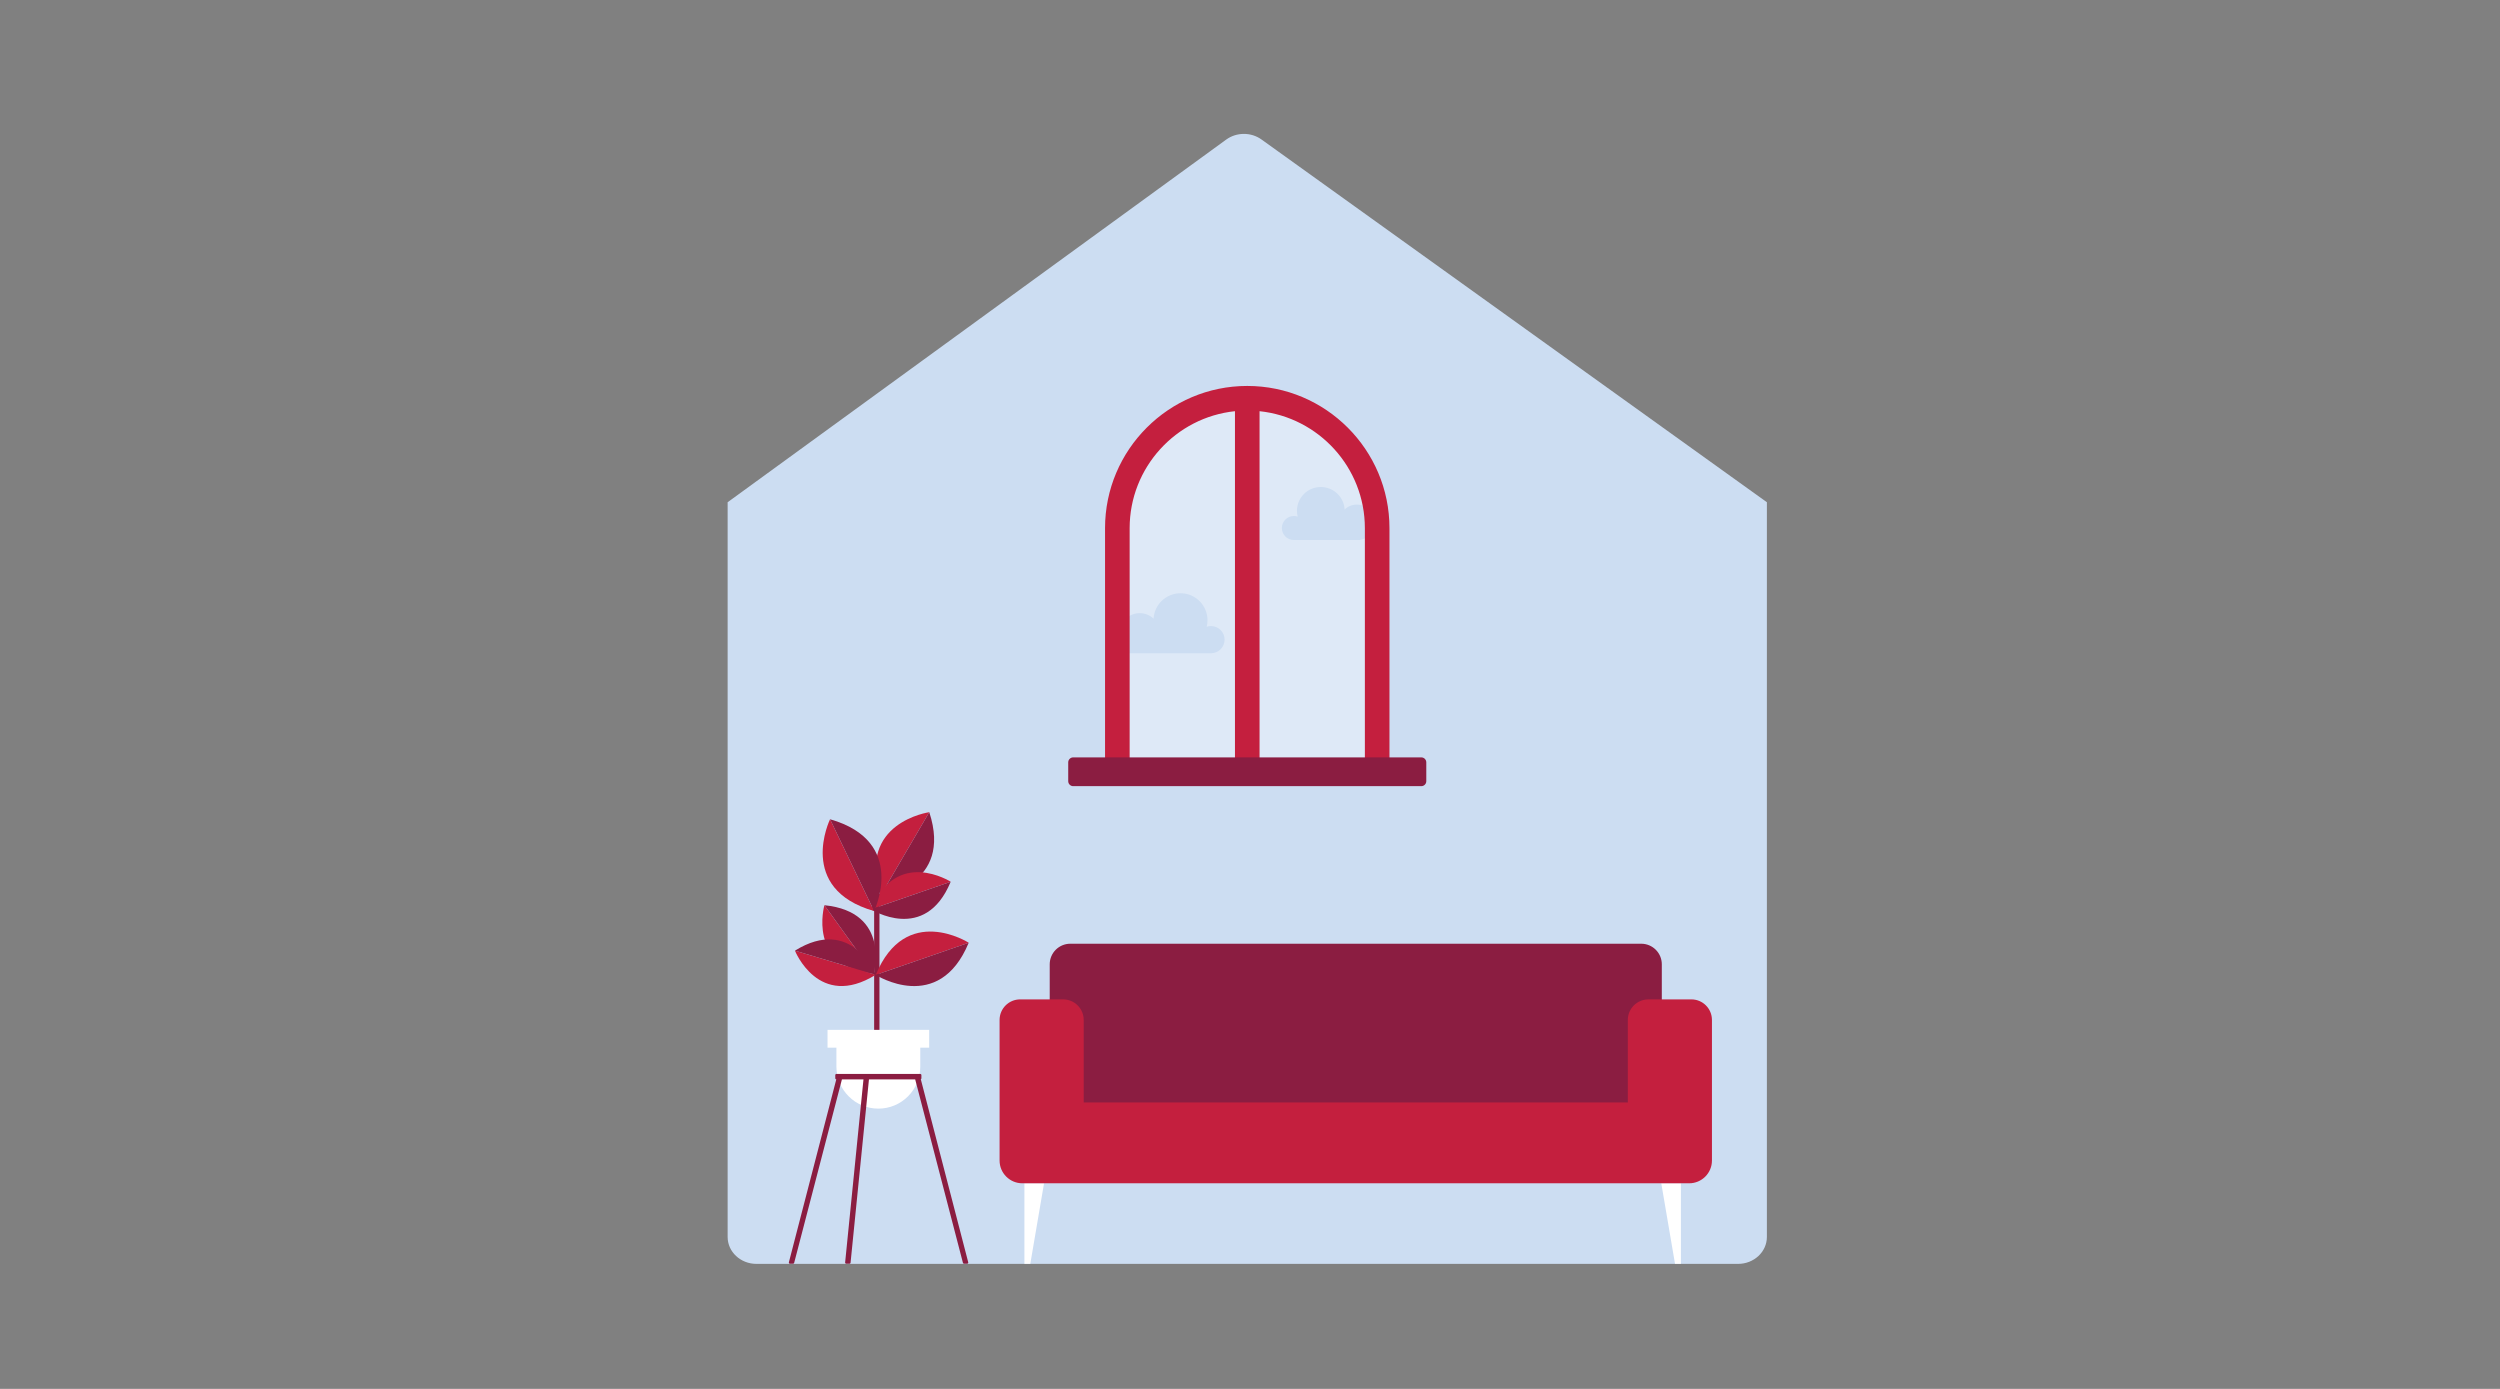 <?xml version="1.0" encoding="UTF-8"?>
<svg width="450px" height="250px" viewBox="0 0 450 250" version="1.1" xmlns="http://www.w3.org/2000/svg" xmlns:xlink="http://www.w3.org/1999/xlink">
    <rect x="0" y="0" width="450" height="250" fill="#808080" stroke="none"/>
    <!-- Generator: Sketch 63.1 (92452) - https://sketch.com -->
    <title>Illustrations/Blue/Places/your-new-home-450x250</title>
    <desc>Created with Sketch.</desc>
    <g id="Illustrations/Blue/Places/your-new-home-450x250" stroke="none" stroke-width="1" fill="none" fill-rule="evenodd">
        <path d="M312.851,227.499 L136.162,227.499 C133.296,227.499 130.974,225.328 130.974,222.651 L130.974,90.402 L220.717,25.125 C222.581,23.769 225.191,23.761 227.065,25.105 L318.039,90.402 L318.039,222.651 C318.039,225.328 315.716,227.499 312.851,227.499" id="Fill-2" fill="#CCDDF2"></path>
        <path d="M247.055,138.927 L201.958,138.927 C201.496,138.927 201.122,138.553 201.122,138.091 L201.122,95.07 C201.122,82.155 211.592,71.685 224.506,71.685 C237.421,71.685 247.89,82.155 247.89,95.07 L247.89,138.091 C247.89,138.553 247.516,138.927 247.055,138.927" id="Fill-4" fill="#DEE9F7"></path>
        <path d="M247.427,94.015 C247.427,95.59 246.284,96.946 244.782,97.205 L232.898,97.205 C231.702,97.205 230.735,96.237 230.735,95.042 C230.735,93.847 231.702,92.879 232.898,92.879 C233.136,92.879 233.365,92.918 233.58,92.99 C233.498,92.658 233.453,92.31 233.453,91.952 C233.453,89.581 235.376,87.659 237.747,87.659 C240.037,87.659 241.907,89.451 242.034,91.708 C242.607,91.161 243.382,90.825 244.237,90.825 C245.998,90.825 247.427,92.253 247.427,94.015" id="Fill-6" fill="#CCDDF2"></path>
        <path d="M217.979,117.585 C219.331,117.585 220.426,116.489 220.426,115.138 C220.426,113.786 219.331,112.69 217.979,112.69 C217.709,112.69 217.45,112.734 217.207,112.815 C217.3,112.439 217.35,112.047 217.35,111.643 C217.35,108.959 215.175,106.784 212.492,106.784 C209.902,106.784 207.786,108.812 207.642,111.365 C206.995,110.747 206.117,110.366 205.151,110.366 C203.158,110.366 201.542,111.982 201.542,113.976 C200.544,113.976 199.737,114.783 199.737,115.78 C199.737,116.776 200.544,117.585 201.542,117.585 L217.979,117.585 Z" id="Fill-8" fill="#CCDDF2"></path>
        <path d="M299.126,206.708 C299.126,208.756 297.467,210.416 295.418,210.416 L192.657,210.416 C190.609,210.416 188.949,208.756 188.949,206.708 L188.949,173.578 C188.949,171.53 190.609,169.87 192.657,169.87 L295.418,169.87 C297.467,169.87 299.126,171.53 299.126,173.578 L299.126,206.708 Z" id="Fill-10" fill="#8B1D41"></path>
        <polygon id="Fill-12" fill="#FFFFFF" points="185.454 227.488 184.394 227.488 184.394 212.991 187.927 212.991"></polygon>
        <polygon id="Fill-14" fill="#FFFFFF" points="301.503 227.488 302.563 227.488 302.563 212.991 299.03 212.991"></polygon>
        <path d="M304.443,179.888 L296.717,179.888 C294.67,179.888 293.008,181.547 293.008,183.596 L293.008,198.449 L195.066,198.449 L195.066,183.596 C195.066,181.547 193.406,179.888 191.358,179.888 L183.632,179.888 C181.585,179.888 179.924,181.547 179.924,183.596 L179.924,198.449 L179.924,202.796 L179.924,208.893 C179.924,211.157 181.759,212.992 184.023,212.992 L304.052,212.992 C306.316,212.992 308.151,211.157 308.151,208.893 L308.151,202.796 L308.151,198.449 L308.151,183.596 C308.151,181.547 306.491,179.888 304.443,179.888" id="Fill-16" fill="#C41F3E"></path>
        <path d="M245.677,136.713 L226.72,136.713 L226.72,74.015 C237.357,75.125 245.677,84.144 245.677,95.069 L245.677,136.713 Z M203.336,95.069 C203.336,84.144 211.656,75.125 222.293,74.015 L222.293,136.713 L203.336,136.713 L203.336,95.069 Z M224.506,69.471 C210.392,69.471 198.908,80.954 198.908,95.069 L198.908,138.091 C198.908,139.773 200.277,141.141 201.958,141.141 L223.986,141.141 C224.153,141.181 224.326,141.204 224.506,141.204 C224.686,141.204 224.86,141.181 225.027,141.141 L247.055,141.141 C248.737,141.141 250.104,139.773 250.104,138.091 L250.104,95.069 C250.104,80.954 238.621,69.471 224.506,69.471 L224.506,69.471 Z" id="Fill-18" fill="#C41F3E"></path>
        <path d="M255.839,141.509 L193.173,141.509 C192.683,141.509 192.28,141.107 192.28,140.615 L192.28,137.223 C192.28,136.732 192.683,136.329 193.173,136.329 L255.839,136.329 C256.33,136.329 256.733,136.732 256.733,137.223 L256.733,140.615 C256.733,141.107 256.33,141.509 255.839,141.509" id="Fill-20" fill="#8B1D41"></path>
        <polygon id="Fill-22" fill="#8B1D41" points="157.346 185.744 158.303 185.744 158.303 162.162 157.346 162.162"></polygon>
        <path d="M167.27,146.195 C167.27,146.195 154.204,148.038 158.519,161.176 L167.27,146.195 Z" id="Fill-24" fill="#C41F3E"></path>
        <path d="M167.27,146.195 L158.519,161.176 C158.519,161.176 171.585,159.334 167.27,146.195" id="Fill-25" fill="#8B1D41"></path>
        <path d="M171.124,158.714 C171.124,158.714 161.404,152.5 156.791,163.676 L171.124,158.714 Z" id="Fill-26" fill="#C41F3E"></path>
        <path d="M156.791,163.676 C156.791,163.676 166.511,169.89 171.124,158.714 L156.791,163.676 Z" id="Fill-27" fill="#8B1D41"></path>
        <path d="M174.368,169.692 C174.368,169.692 163.022,162.439 157.638,175.483 L174.368,169.692 Z" id="Fill-28" fill="#C41F3E"></path>
        <path d="M157.637,175.483 C157.637,175.483 168.982,182.736 174.367,169.692 L157.637,175.483 Z" id="Fill-29" fill="#8B1D41"></path>
        <path d="M148.394,162.939 C148.394,162.939 145.23,174.033 157.259,175.247 L148.394,162.939 Z" id="Fill-30" fill="#C41F3E"></path>
        <path d="M157.259,175.247 C157.259,175.247 160.423,164.153 148.394,162.939 L157.259,175.247 Z" id="Fill-31" fill="#8B1D41"></path>
        <path d="M149.41,147.467 C149.41,147.467 143.289,159.987 157.336,163.988 L149.41,147.467 Z" id="Fill-32" fill="#C41F3E"></path>
        <path d="M157.336,163.987 C157.336,163.987 163.457,151.466 149.41,147.466 L157.336,163.987 Z" id="Fill-33" fill="#8B1D41"></path>
        <path d="M143.09,171.117 C143.09,171.117 147.351,181.839 157.623,175.464 L143.09,171.117 Z" id="Fill-34" fill="#C41F3E"></path>
        <path d="M157.623,175.464 C157.623,175.464 153.364,164.742 143.091,171.117 L157.623,175.464 Z" id="Fill-35" fill="#8B1D41"></path>
        <path d="M167.251,185.374 L148.954,185.374 L148.954,188.576 L150.555,188.576 L150.555,192.006 C150.555,196.175 153.934,199.554 158.103,199.554 C162.271,199.554 165.649,196.175 165.649,192.006 L165.649,188.576 L167.251,188.576 L167.251,185.374 Z" id="Fill-36" fill="#FFFFFF"></path>
        <path d="M174.283,227.217 L165.745,194.27 C165.808,194.235 165.853,194.169 165.853,194.092 L165.853,193.516 C165.853,193.404 165.762,193.312 165.649,193.312 L150.554,193.312 C150.442,193.312 150.35,193.404 150.35,193.516 L150.35,194.092 C150.35,194.196 150.429,194.279 150.53,194.291 L141.997,227.217 C141.981,227.278 141.995,227.343 142.033,227.393 C142.072,227.443 142.132,227.472 142.195,227.472 L142.753,227.472 C142.846,227.472 142.927,227.409 142.949,227.32 L151.545,194.296 L155.425,194.296 L152.124,227.247 C152.118,227.305 152.137,227.362 152.175,227.404 C152.214,227.447 152.268,227.472 152.326,227.472 L152.899,227.472 C153.005,227.472 153.092,227.393 153.102,227.288 L156.412,194.296 L164.736,194.296 L173.331,227.32 C173.354,227.409 173.435,227.472 173.528,227.472 L174.086,227.472 C174.148,227.472 174.208,227.443 174.247,227.393 C174.285,227.343 174.299,227.278 174.283,227.217" id="Fill-37" fill="#8B1D41"></path>
    </g>
</svg>